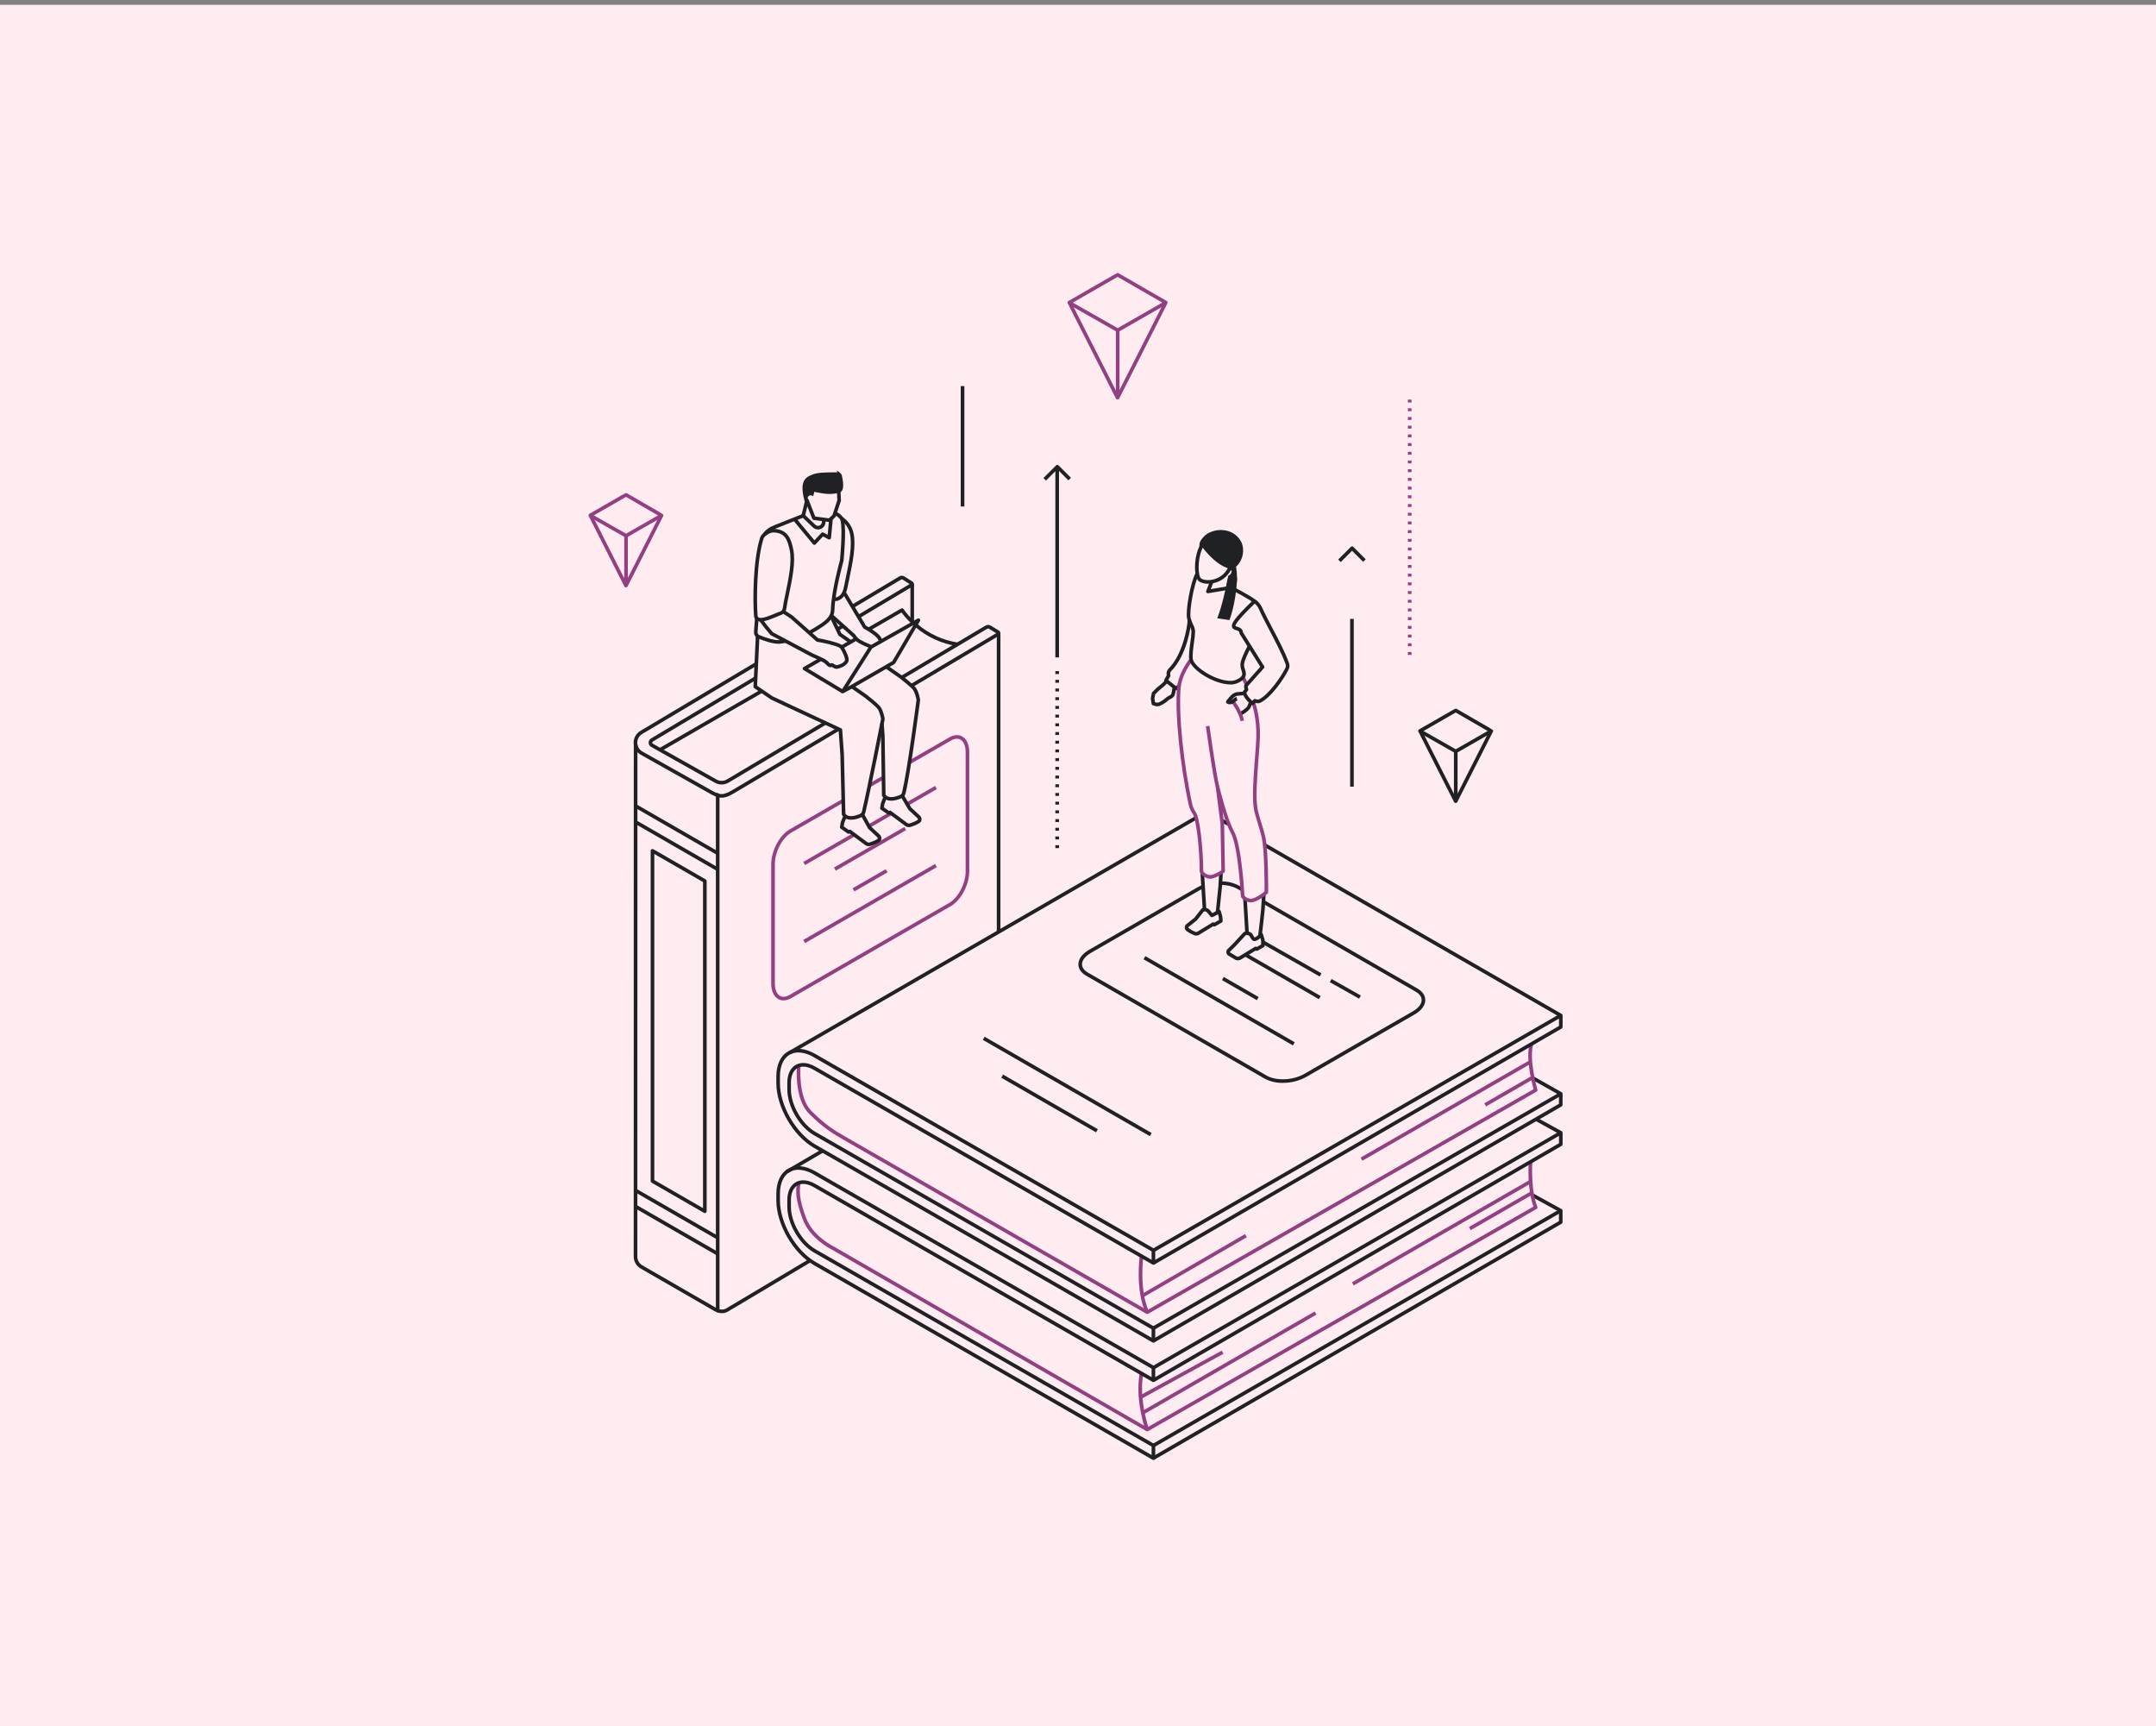 <svg width="436" height="349" viewBox="0 0 436 349" fill="none" xmlns="http://www.w3.org/2000/svg">
<rect x="0" y="0" width="436" height="349" fill="#808080" stroke="none"/>
<rect width="436" height="348" transform="translate(0 0.971)" fill="#FEECF1"/>
<g clip-path="url(#clip0_127_11463)">
<path d="M176.118 131.087C175.985 131.087 175.759 131.021 174.819 130.601L174.781 130.585C174.576 130.492 174.375 130.392 174.177 130.285C174.109 130.249 174.055 130.22 174.017 130.203C173.329 129.893 172.75 129.383 172.357 128.739L167.986 124.835L168.476 124.288L172.89 128.231C172.919 128.257 172.944 128.288 172.964 128.322C173.282 128.86 173.76 129.285 174.332 129.54C174.376 129.561 174.441 129.595 174.521 129.637C174.665 129.713 174.862 129.818 175.081 129.915L175.119 129.932C175.454 130.098 175.801 130.24 176.157 130.356C176.135 130.352 176.113 130.352 176.091 130.355L176.162 131.085C176.148 131.086 176.133 131.087 176.118 131.087ZM178.162 130.095L177.727 129.504C177.707 129.52 177.693 129.543 177.688 129.569C177.631 129.363 177.525 129.173 177.378 129.016C176.87 128.418 175.659 127.623 174.683 127.101C174.618 127.065 174.564 127.011 174.53 126.946C174.397 126.711 171.569 121.974 170.482 120.155L171.113 119.779L174.541 125.524C174.815 125.983 174.995 126.286 175.103 126.494C176.058 127.012 177.344 127.842 177.937 128.54C178.061 128.684 178.47 129.196 178.418 129.651C178.41 129.739 178.382 129.824 178.338 129.9C178.294 129.977 178.234 130.044 178.162 130.095ZM145.137 265.362C145.098 265.362 145.059 265.356 145.021 265.343C144.862 265.288 144.709 265.219 144.563 265.136L129.545 256.475C129.123 256.23 128.772 255.879 128.528 255.457C128.283 255.035 128.154 254.557 128.152 254.069L128.17 150.563H128.904L128.887 254.069C128.888 254.428 128.984 254.781 129.164 255.091C129.344 255.402 129.602 255.661 129.913 255.841L144.77 264.409V161.02C144.701 160.988 144.634 160.953 144.563 160.914L144.914 160.27C145.022 160.332 145.136 160.384 145.254 160.425C145.327 160.45 145.39 160.496 145.435 160.559C145.48 160.621 145.505 160.696 145.505 160.773V264.995C145.505 265.093 145.466 265.186 145.397 265.255C145.328 265.323 145.235 265.362 145.137 265.362Z" fill="#1F2125"/>
<path d="M142.538 245.269C142.473 245.269 142.41 245.252 142.354 245.22L131.766 239.117C131.71 239.085 131.663 239.038 131.631 238.983C131.599 238.927 131.582 238.864 131.582 238.799V172.025C131.582 171.961 131.599 171.897 131.631 171.842C131.663 171.786 131.71 171.74 131.766 171.707C131.821 171.675 131.885 171.658 131.949 171.658C132.014 171.658 132.077 171.675 132.133 171.707L142.722 177.81C142.777 177.842 142.824 177.888 142.856 177.944C142.888 178 142.905 178.063 142.905 178.128V244.902C142.905 244.95 142.896 244.998 142.877 245.042C142.859 245.087 142.832 245.127 142.798 245.161C142.764 245.195 142.723 245.222 142.679 245.241C142.634 245.259 142.586 245.269 142.538 245.269ZM132.317 238.588L142.171 244.267V178.339L132.317 172.66V238.588Z" fill="#1F2125"/>
<path d="M128.352 241.008L128.719 240.373L145.32 249.94L144.952 250.575L128.352 241.008Z" fill="#1F2125"/>
<path d="M128.352 244.256L128.719 243.621L145.32 253.188L144.952 253.823L128.352 244.256Z" fill="#1F2125"/>
<path d="M128.352 166.518L128.719 165.882L145.32 175.45L144.952 176.085L128.352 166.518Z" fill="#1F2125"/>
<path d="M128.352 163.27L128.719 162.634L145.32 172.202L144.952 172.837L128.352 163.27Z" fill="#1F2125"/>
<path d="M145.932 158.614C145.453 158.615 144.983 158.492 144.565 158.258L131.665 151.005C131.515 150.92 131.39 150.798 131.302 150.65C131.214 150.502 131.166 150.334 131.164 150.162C131.162 149.99 131.205 149.82 131.289 149.67C131.373 149.52 131.495 149.394 131.643 149.306L152.539 136.832L152.916 137.461L132.02 149.936C131.983 149.958 131.952 149.99 131.93 150.028C131.909 150.066 131.898 150.109 131.899 150.152C131.899 150.196 131.911 150.239 131.934 150.276C131.956 150.314 131.988 150.345 132.026 150.366L144.926 157.619C145.241 157.795 145.596 157.886 145.957 157.882C146.317 157.877 146.67 157.779 146.981 157.595L166.642 145.902L167.018 146.532L147.357 158.225C146.925 158.48 146.433 158.615 145.932 158.614Z" fill="#1F2125"/>
<path d="M169.242 126.861L170.223 126.276L170.6 126.906L169.619 127.491L169.242 126.861Z" fill="#1F2125"/>
<path d="M173.99 124.883L173.613 124.254L183.947 118.085L182.502 117.172C182.463 117.147 182.419 117.134 182.373 117.133C182.327 117.133 182.282 117.145 182.243 117.169L172.744 122.835L172.367 122.205L181.867 116.539C182.022 116.446 182.201 116.397 182.383 116.399C182.564 116.402 182.742 116.455 182.895 116.552L184.554 117.601C184.637 117.654 184.706 117.727 184.753 117.814C184.8 117.9 184.824 117.997 184.823 118.096C184.821 118.194 184.795 118.291 184.746 118.376C184.697 118.462 184.626 118.533 184.542 118.584L173.99 124.883ZM145.909 161.29C145.03 161.29 144.207 160.827 143.482 160.417L143.382 160.361L129.555 152.587C129.13 152.348 128.775 152.001 128.526 151.583C128.278 151.164 128.143 150.687 128.137 150.2C128.131 149.713 128.252 149.233 128.49 148.808C128.728 148.383 129.073 148.028 129.492 147.778L152.653 133.964L153.029 134.593L129.869 148.407C129.561 148.591 129.307 148.853 129.132 149.166C128.957 149.479 128.867 149.833 128.872 150.191C128.876 150.549 128.975 150.9 129.158 151.209C129.342 151.517 129.603 151.772 129.915 151.948L143.843 159.779C144.522 160.162 145.223 160.557 145.909 160.557C146.663 160.557 147.497 160.099 148.219 159.67L169.494 147.024L169.87 147.654L148.595 160.3C147.788 160.779 146.849 161.29 145.909 161.29ZM184.695 138.841L184.319 138.211L201.461 128.021L199.999 127.126C199.947 127.094 199.886 127.077 199.825 127.077C199.764 127.076 199.703 127.093 199.651 127.124L182.707 137.202L182.331 136.572L199.275 126.494C199.443 126.394 199.634 126.342 199.83 126.343C200.025 126.345 200.216 126.399 200.383 126.501L202.01 127.497C202.101 127.553 202.176 127.631 202.227 127.723C202.279 127.816 202.306 127.921 202.305 128.027C202.304 128.133 202.276 128.237 202.223 128.329C202.171 128.421 202.095 128.498 202.003 128.552L184.695 138.841Z" fill="#1F2125"/>
<path d="M158.445 202.271C158.064 202.274 157.689 202.175 157.359 201.986C156.47 201.474 155.961 200.324 155.961 198.832V174.728C155.961 172.032 157.62 168.883 159.658 167.708L170.194 161.636L170.561 162.271L160.025 168.343C158.189 169.402 156.696 172.265 156.696 174.728V198.832C156.696 200.055 157.071 200.973 157.726 201.351C158.246 201.65 158.932 201.585 159.658 201.166L191.946 182.557C193.783 181.499 195.276 178.635 195.276 176.173V152.069C195.276 150.846 194.901 149.927 194.245 149.55C193.726 149.25 193.04 149.316 192.313 149.735L184.002 154.525L183.634 153.891L191.946 149.1C192.909 148.545 193.856 148.479 194.613 148.915C195.501 149.427 196.011 150.576 196.011 152.069V176.173C196.011 178.869 194.352 182.018 192.313 183.192L160.025 201.801C159.549 202.093 159.004 202.255 158.445 202.271Z" fill="#934082"/>
<path d="M175.766 158.427L178.361 156.931L178.729 157.566L176.133 159.062L175.766 158.427Z" fill="#934082"/>
<path d="M183.332 162.226L189.091 158.908L189.458 159.544L183.699 162.861L183.332 162.226Z" fill="#934082"/>
<path d="M175.418 166.787L179.955 164.172L180.322 164.807L175.785 167.422L175.418 166.787Z" fill="#934082"/>
<path d="M162.438 174.267L172.453 168.497L172.82 169.132L162.805 174.902L162.438 174.267Z" fill="#934082"/>
<path d="M168.652 175.399L182.875 167.206L183.243 167.841L169.02 176.035L168.652 175.399Z" fill="#934082"/>
<path d="M172.414 179.598L179.117 175.737L179.484 176.372L172.781 180.233L172.414 179.598Z" fill="#934082"/>
<path d="M162.438 190.042L189.091 174.688L189.458 175.323L162.805 190.677L162.438 190.042Z" fill="#934082"/>
<path d="M198.75 210.248L199.117 209.613L232.89 229.077L232.522 229.712L198.75 210.248Z" fill="#1F2125"/>
<path d="M202.484 217.901L202.852 217.266L222.013 228.309L221.646 228.944L202.484 217.901Z" fill="#1F2125"/>
<path d="M259.418 218.939C258.153 218.974 256.9 218.686 255.777 218.103L219.64 197.276C218.633 196.695 218.078 195.875 218.078 194.965C218.078 193.895 218.856 192.833 220.211 192.052L242.201 179.378C242.454 179.233 242.715 179.102 242.983 178.987L243.276 179.659C243.033 179.764 242.797 179.882 242.568 180.013L220.578 192.687C219.456 193.334 218.813 194.164 218.813 194.965C218.813 195.602 219.237 196.197 220.007 196.64L256.145 217.468C258.081 218.584 261.488 218.436 263.739 217.138L285.729 204.465C286.851 203.818 287.495 202.988 287.495 202.187C287.495 201.55 287.071 200.956 286.3 200.512L255.444 182.728L255.812 182.093L286.668 199.876C287.675 200.457 288.229 201.277 288.229 202.187C288.229 203.257 287.452 204.319 286.096 205.1L264.106 217.774C262.668 218.553 261.054 218.954 259.418 218.939ZM250.949 180.137L250.163 179.684C249.098 179.138 247.907 178.881 246.711 178.941L246.697 178.208C248.027 178.144 249.35 178.435 250.53 179.05L251.316 179.502L250.949 180.137Z" fill="#1F2125"/>
<path d="M255.277 190.836L255.641 190.199L267.235 196.799L266.871 197.436L255.277 190.836Z" fill="#1F2125"/>
<path d="M268.918 198.581L269.279 197.942L275.201 201.279L274.84 201.918L268.918 198.581Z" fill="#1F2125"/>
<path d="M251.664 193.349L252.031 192.713L267.079 201.386L266.711 202.021L251.664 193.349Z" fill="#1F2125"/>
<path d="M247.113 198.159L247.48 197.524L254.529 201.587L254.162 202.222L247.113 198.159Z" fill="#1F2125"/>
<path d="M231.25 193.955L231.617 193.32L261.827 210.73L261.459 211.365L231.25 193.955Z" fill="#1F2125"/>
<path d="M233.936 142.804C233.893 142.804 233.85 142.802 233.807 142.797C233.788 142.794 233.769 142.79 233.751 142.785L233.145 142.609C233.078 142.589 233.018 142.551 232.972 142.499C232.926 142.447 232.895 142.383 232.884 142.314L232.719 141.272C232.713 141.23 232.713 141.187 232.722 141.145C232.857 140.451 232.899 140.236 232.915 140.16L232.924 140.111C232.934 140.057 232.957 140.006 232.989 139.962C233.022 139.918 233.064 139.882 233.113 139.856C233.56 139.355 234.056 138.9 234.594 138.497C234.881 138.273 235.149 138.026 235.398 137.76C235.481 137.676 235.562 137.593 235.642 137.514L236.157 138.036C236.08 138.112 236.002 138.192 235.922 138.273C235.647 138.568 235.349 138.84 235.03 139.088C234.515 139.474 234.042 139.912 233.617 140.395L233.455 141.222L233.573 141.97L233.921 142.071C234.049 142.066 234.177 142.053 234.303 142.031L234.327 142.027C234.652 141.87 234.965 141.69 235.263 141.487C235.46 141.318 235.573 141.23 235.657 141.164C235.71 141.123 235.749 141.093 235.793 141.053C235.971 140.906 236.166 140.779 236.374 140.677C236.535 140.589 236.805 140.443 236.839 140.359C236.917 140.118 236.974 139.871 237.007 139.62C237.041 139.387 237.091 139.156 237.158 138.93L237.853 139.168C237.8 139.357 237.759 139.549 237.731 139.744C237.691 140.049 237.62 140.348 237.518 140.639C237.339 140.949 237.059 141.189 236.726 141.321C236.57 141.398 236.422 141.49 236.285 141.598C236.228 141.649 236.178 141.689 236.11 141.741C236.032 141.803 235.926 141.885 235.742 142.044C235.35 142.329 234.924 142.565 234.474 142.747L234.41 142.756C234.254 142.783 234.095 142.799 233.936 142.804Z" fill="#1F2125"/>
<path d="M237.837 139.578C237.754 139.578 237.673 139.55 237.608 139.498L235.549 137.86C235.48 137.806 235.434 137.729 235.417 137.644C235.4 137.558 235.415 137.469 235.457 137.393L235.94 136.538C235.883 136.303 235.886 136.057 235.949 135.824C236.011 135.591 236.132 135.377 236.3 135.203C239.442 132.044 240.114 126.082 240.126 125.969C240.126 125.967 240.139 125.613 240.151 125.356L240.884 125.391C240.872 125.652 240.859 126.019 240.859 126.019C240.83 126.3 240.162 132.36 236.822 135.72C236.735 135.82 236.676 135.94 236.651 136.07C236.625 136.199 236.634 136.333 236.677 136.458C236.696 136.508 236.704 136.561 236.699 136.615C236.695 136.668 236.68 136.72 236.653 136.767L236.251 137.481L237.821 138.73L238.194 138.39L238.69 138.932L238.085 139.482C238.017 139.544 237.929 139.578 237.837 139.578Z" fill="#1F2125"/>
<path d="M242.762 176.532L243.495 176.487L243.959 184.006L243.226 184.051L242.762 176.532Z" fill="#1F2125"/>
<path d="M246.574 184.594L245.844 184.516C245.848 184.478 246.256 180.647 246.381 179.268C246.461 178.397 246.549 176.431 246.55 176.411L247.284 176.444C247.28 176.525 247.194 178.447 247.113 179.334C246.987 180.719 246.579 184.555 246.574 184.594H246.574Z" fill="#1F2125"/>
<path d="M241.903 189.165C241.694 189.165 241.489 189.112 241.306 189.012C240.967 188.864 239.938 188.39 239.684 187.952C239.616 187.82 239.584 187.673 239.591 187.525C239.589 187.411 239.611 187.297 239.654 187.191C239.697 187.085 239.76 186.988 239.841 186.907C239.851 186.896 239.862 186.886 239.874 186.877L241.542 185.545L242.947 183.743C242.992 183.686 243.052 183.644 243.12 183.621C243.346 183.547 243.586 183.527 243.822 183.563C244.057 183.598 244.28 183.688 244.475 183.825C244.647 183.983 244.803 184.158 244.941 184.347C245.019 184.445 245.099 184.545 245.174 184.632C245.437 184.496 245.923 184.218 246.338 183.971C246.386 183.943 246.441 183.925 246.497 183.921C246.553 183.916 246.609 183.925 246.662 183.946C246.714 183.966 246.761 183.999 246.799 184.041C246.836 184.082 246.864 184.132 246.879 184.186L247.179 185.241C247.186 185.264 247.19 185.289 247.192 185.314L247.256 186.186C247.261 186.255 247.247 186.324 247.214 186.385C247.181 186.446 247.132 186.497 247.072 186.531L245.737 187.293C245.68 187.325 245.616 187.342 245.551 187.341C245.486 187.34 245.423 187.322 245.367 187.289L245.342 187.275L242.488 189.017C242.48 189.022 242.472 189.027 242.463 189.031C242.289 189.119 242.098 189.165 241.903 189.165ZM240.331 187.601C240.717 187.915 241.151 188.166 241.615 188.346C241.628 188.351 241.64 188.357 241.652 188.364C241.723 188.405 241.802 188.428 241.883 188.431C241.965 188.434 242.046 188.418 242.119 188.383L245.148 186.534C245.205 186.499 245.271 186.48 245.338 186.48C245.405 186.48 245.47 186.498 245.528 186.532L245.559 186.55L246.506 186.009L246.462 185.405L246.303 184.845C245.08 185.562 245.029 185.515 244.832 185.335C244.663 185.169 244.508 184.991 244.366 184.803C244.258 184.657 244.139 184.52 244.01 184.393C243.929 184.339 243.837 184.302 243.74 184.285C243.643 184.268 243.544 184.271 243.449 184.294L242.095 186.029C242.077 186.052 242.057 186.073 242.034 186.091L240.355 187.431C240.336 187.454 240.325 187.483 240.325 187.513C240.325 187.542 240.327 187.572 240.331 187.601H240.331ZM255.169 189.172L254.44 189.079C254.577 188.022 254.925 184.982 255.028 183.85C255.111 182.94 255.206 180.828 255.207 180.807L255.941 180.839C255.937 180.927 255.844 182.989 255.76 183.916C255.654 185.077 255.309 188.085 255.169 189.172H255.169Z" fill="#1F2125"/>
<path d="M251.395 181.618L252.128 181.574L252.545 188.559L251.812 188.603L251.395 181.618Z" fill="#1F2125"/>
<path d="M253.715 122.025C252.495 121.039 249.446 119.484 248.836 119.177L244.332 119.952C244.268 119.963 244.202 119.957 244.141 119.934C244.08 119.911 244.026 119.873 243.985 119.822C243.944 119.772 243.917 119.712 243.907 119.647C243.897 119.583 243.904 119.518 243.928 119.457L244.649 117.614L245.333 117.881L244.849 119.119L248.831 118.434C248.908 118.42 248.987 118.432 249.057 118.467C249.207 118.541 252.763 120.312 254.178 121.455L253.715 122.025Z" fill="#1F2125"/>
<path d="M249.87 114.139L248.453 114.631C248.453 114.631 248.455 114.734 248.451 114.915C248.536 114.936 248.616 114.972 248.688 115.021C248.767 115.057 248.837 115.11 248.894 115.176C248.952 115.241 248.995 115.318 249.02 115.401C249.046 115.484 249.054 115.572 249.044 115.658C249.034 115.745 249.005 115.828 248.961 115.903C248.833 116.151 248.618 116.343 248.357 116.442C248.297 117.034 248.206 117.622 248.083 118.204C247.792 119.565 249.812 120.348 250.118 117.684C250.206 116.496 250.122 115.302 249.87 114.139Z" fill="#1F2125"/>
<path d="M244.298 118.025C243.674 118.048 243.056 117.897 242.514 117.588C241.438 116.89 241.358 113.306 242.366 110.861C243.581 107.913 245.407 108.556 246.875 109.073C247.067 109.141 247.26 109.209 247.451 109.27C248.214 109.511 248.834 110.154 249.197 111.08C249.449 111.765 249.552 112.495 249.5 113.222C249.449 113.949 249.243 114.657 248.897 115.299C248.551 115.942 248.072 116.503 247.493 116.947C246.914 117.391 246.247 117.707 245.536 117.875C245.13 117.973 244.715 118.023 244.298 118.024V118.025ZM243.045 111.14C242.11 113.41 242.287 116.567 242.915 116.973C243.352 117.256 244.278 117.425 245.362 117.162C245.956 117.021 246.515 116.76 247.004 116.394C247.493 116.028 247.901 115.566 248.203 115.036C248.521 114.481 248.712 113.863 248.766 113.226C248.819 112.589 248.733 111.948 248.513 111.348C248.414 111.038 248.247 110.753 248.025 110.515C247.803 110.277 247.532 110.09 247.229 109.968C247.031 109.906 246.831 109.835 246.631 109.765C245.158 109.246 243.994 108.836 243.045 111.14Z" fill="#1F2125"/>
<path d="M248.93 109.356C250.643 110.88 249.347 114.588 249.243 114.687C249.071 114.854 248.847 114.955 248.608 114.975C245.509 114.148 242.99 110.398 242.99 110.398L242.488 111.602L242.64 109.756C244.365 106.67 246.444 107.144 248.93 109.356ZM250.162 117.204C249.912 122.184 248.625 125.374 248.625 125.374L246.157 125.007C246.157 125.007 247.167 122.687 248.194 117.356C248.503 115.757 250.242 115.611 250.162 117.204V117.204ZM250.335 194.169C250.112 194.169 249.893 194.111 249.699 194L248.333 193.162C248.254 193.11 248.187 193.043 248.135 192.965C248.084 192.886 248.049 192.798 248.032 192.705C247.971 192.476 248.001 192.231 248.117 192.024C248.131 192.004 248.147 191.984 248.164 191.967L249.396 190.748L251.458 188.509C251.495 188.469 251.541 188.437 251.592 188.417C251.832 188.331 252.088 188.303 252.341 188.335C252.594 188.366 252.836 188.456 253.047 188.598C253.221 188.746 253.359 188.931 253.449 189.14C253.516 189.289 253.607 189.425 253.72 189.544C253.871 189.539 254.389 189.147 254.775 188.714C254.819 188.665 254.875 188.629 254.937 188.609C254.999 188.589 255.066 188.586 255.129 188.6C255.193 188.614 255.252 188.645 255.3 188.69C255.348 188.734 255.383 188.791 255.402 188.854L255.748 190.018C255.759 190.052 255.764 190.087 255.764 190.123V191.183C255.764 191.248 255.747 191.311 255.714 191.367C255.682 191.423 255.635 191.469 255.579 191.501L254.332 192.215C254.275 192.248 254.211 192.265 254.146 192.264C254.081 192.264 254.017 192.246 253.961 192.213L253.927 192.192L250.938 194.017C250.929 194.022 250.921 194.027 250.912 194.031C250.733 194.122 250.535 194.169 250.335 194.169ZM248.754 192.56L250.074 193.369C250.149 193.411 250.234 193.434 250.32 193.436C250.406 193.438 250.491 193.42 250.569 193.383L253.733 191.451C253.79 191.417 253.856 191.398 253.923 191.397C253.99 191.397 254.055 191.415 254.113 191.449L254.153 191.473L255.029 190.971V190.176L254.874 189.655C254.501 189.99 254.013 190.328 253.599 190.265C253.189 190.205 252.975 189.807 252.802 189.488C252.753 189.385 252.693 189.288 252.624 189.197C252.523 189.13 252.41 189.085 252.29 189.065C252.171 189.044 252.049 189.049 251.931 189.078L249.924 191.256L248.738 192.431C248.736 192.475 248.741 192.518 248.754 192.56Z" fill="#1F2125"/>
<path d="M226.016 80.772H225.994C225.926 80.772 225.859 80.754 225.801 80.718C225.744 80.683 225.697 80.632 225.666 80.571L215.988 61.473C215.946 61.429 215.914 61.377 215.895 61.32C215.876 61.263 215.871 61.202 215.879 61.143C215.886 61.083 215.908 61.026 215.941 60.976C215.974 60.926 216.019 60.883 216.07 60.853C225.895 55.191 225.895 55.191 226.016 55.191C226.08 55.191 226.143 55.208 226.199 55.24L235.939 60.853C236.012 60.895 236.069 60.961 236.099 61.04C236.129 61.119 236.131 61.206 236.104 61.286C236.098 61.303 236.083 61.344 236.075 61.36L226.343 80.571C226.313 80.632 226.266 80.683 226.208 80.718C226.15 80.754 226.083 80.772 226.016 80.772ZM216.732 61.318L226.005 79.615L235.274 61.316L226.013 55.98C224.998 56.558 219.794 59.554 216.732 61.318Z" fill="#934082"/>
<path d="M226.026 67.13C225.963 67.13 225.9 67.114 225.845 67.082L216.09 61.538L216.453 60.901L226.026 66.342L235.566 60.877L235.931 61.513L226.209 67.082C226.154 67.114 226.091 67.13 226.026 67.13Z" fill="#934082"/>
<path d="M225.658 66.764H226.393V80.068H225.658V66.764ZM126.596 118.761H126.58C126.512 118.761 126.445 118.743 126.388 118.707C126.33 118.672 126.283 118.621 126.252 118.56L119.113 104.472C119.075 104.437 119.046 104.394 119.027 104.346C119.008 104.298 118.998 104.247 119 104.196C119.002 104.144 119.015 104.094 119.037 104.048C119.06 104.001 119.092 103.96 119.131 103.927C119.153 103.906 119.177 103.888 119.204 103.873C126.481 99.679 126.481 99.679 126.596 99.679C126.66 99.679 126.724 99.696 126.779 99.728C126.779 99.728 128.578 100.764 130.375 101.803C131.274 102.322 132.173 102.842 132.847 103.233C134.227 104.035 134.227 104.035 134.131 104.324C134.125 104.341 134.118 104.358 134.11 104.374L126.924 118.56C126.893 118.621 126.846 118.671 126.788 118.707C126.73 118.742 126.664 118.761 126.596 118.761ZM119.867 104.337L126.588 117.598L133.301 104.347C132.323 103.773 128.99 101.849 126.594 100.468C124.35 101.755 122.108 103.045 119.867 104.337Z" fill="#934082"/>
<path d="M126.604 108.688C126.541 108.688 126.478 108.671 126.422 108.64L119.219 104.545L119.582 103.908L126.603 107.899L133.601 103.891L133.966 104.527L126.787 108.639C126.732 108.671 126.669 108.688 126.604 108.688Z" fill="#934082"/>
<path d="M126.234 108.321H126.969V118.146H126.234V108.321Z" fill="#934082"/>
<path d="M294.385 162.355H294.369C294.301 162.355 294.234 162.336 294.177 162.3C294.119 162.265 294.072 162.214 294.041 162.154L286.901 148.066C286.864 148.03 286.835 147.987 286.816 147.939C286.797 147.892 286.788 147.841 286.789 147.789C286.791 147.738 286.804 147.687 286.826 147.641C286.849 147.595 286.881 147.554 286.92 147.521C286.942 147.5 286.966 147.481 286.993 147.466C294.27 143.272 294.27 143.272 294.385 143.272C294.449 143.272 294.513 143.289 294.569 143.321C294.569 143.321 296.367 144.358 298.164 145.396C299.064 145.915 299.962 146.435 300.636 146.827C302.017 147.628 302.017 147.628 301.92 147.918C301.914 147.935 301.907 147.951 301.899 147.967L294.713 162.154C294.682 162.214 294.635 162.265 294.577 162.3C294.519 162.336 294.453 162.355 294.385 162.355ZM287.656 147.931L294.377 161.191L301.09 147.94C300.112 147.367 296.78 145.442 294.383 144.061C293.506 144.561 289.564 146.831 287.656 147.931H287.656Z" fill="#1F2125"/>
<path d="M294.39 152.282C294.326 152.282 294.263 152.265 294.208 152.234L287.004 148.139L287.367 147.502L294.389 151.493L301.386 147.484L301.751 148.12L294.572 152.233C294.517 152.265 294.454 152.282 294.39 152.282Z" fill="#1F2125"/>
<path d="M294.023 151.915H294.758V161.74H294.023V151.915Z" fill="#1F2125"/>
<path d="M213.422 94.362H214.156V132.921H213.422V94.362ZM214.156 171.477H213.422V170.89H214.156V171.477ZM214.156 169.717H213.422V169.13H214.156V169.717ZM214.156 167.957H213.422V167.37H214.156V167.957ZM214.156 166.197H213.422V165.611H214.156V166.197ZM214.156 164.437H213.422V163.851H214.156V164.437ZM214.156 162.678H213.422V162.091H214.156V162.678ZM214.156 160.918H213.422V160.331H214.156V160.918ZM214.156 159.158H213.422V158.571H214.156V159.158ZM214.156 157.398H213.422V156.811H214.156V157.398ZM214.156 155.638H213.422V155.052H214.156V155.638ZM214.156 153.878H213.422V153.292H214.156V153.878ZM214.156 152.119H213.422V151.532H214.156V152.119ZM214.156 150.359H213.422V149.772H214.156V150.359ZM214.156 148.599H213.422V148.012H214.156V148.599ZM214.156 146.839H213.422V146.252H214.156V146.839ZM214.156 145.079H213.422V144.493H214.156V145.079ZM214.156 143.319H213.422V142.733H214.156V143.319ZM214.156 141.559H213.422V140.973H214.156V141.559ZM214.156 139.8H213.422V139.213H214.156V139.8ZM214.156 138.04H213.422V137.453H214.156V138.04ZM214.156 136.28H213.422V135.693H214.156V136.28Z" fill="#1F2125"/>
<path d="M211.527 97.167L211.008 96.648L213.557 94.103C213.626 94.035 213.72 93.996 213.817 93.996C213.914 93.996 214.008 94.035 214.077 94.103L216.577 96.599L216.058 97.118L213.817 94.881L211.527 97.167Z" fill="#1F2125"/>
<path d="M285.446 132.415H284.711V131.828H285.446V132.415ZM285.446 130.655H284.711V130.069H285.446V130.655ZM285.446 128.895H284.711V128.309H285.446V128.895ZM285.446 127.135H284.711V126.549H285.446V127.135ZM285.446 125.376H284.711V124.789H285.446V125.376ZM285.446 123.616H284.711V123.029H285.446V123.616ZM285.446 121.856H284.711V121.269H285.446V121.856ZM285.446 120.096H284.711V119.509H285.446V120.096ZM285.446 118.336H284.711V117.75H285.446V118.336ZM285.446 116.576H284.711V115.99H285.446V116.576ZM285.446 114.817H284.711V114.23H285.446V114.817ZM285.446 113.057H284.711V112.47H285.446V113.057ZM285.446 111.297H284.711V110.71H285.446V111.297ZM285.446 109.537H284.711V108.95H285.446V109.537ZM285.446 107.777H284.711V107.191H285.446V107.777ZM285.446 106.017H284.711V105.431H285.446V106.017ZM285.446 104.258H284.711V103.671H285.446V104.258ZM285.446 102.498H284.711V101.911H285.446V102.498ZM285.446 100.738H284.711V100.151H285.446V100.738ZM285.446 98.978H284.711V98.391H285.446V98.978ZM285.446 97.218H284.711V96.632H285.446V97.218ZM285.446 95.458H284.711V94.872H285.446V95.458ZM285.446 93.698H284.711V93.112H285.446V93.698ZM285.446 91.939H284.711V91.352H285.446V91.939ZM285.446 90.179H284.711V89.592H285.446V90.179ZM285.446 88.419H284.711V87.832H285.446V88.419ZM285.446 86.659H284.711V86.073H285.446V86.659ZM285.446 84.899H284.711V84.313H285.446V84.899ZM285.446 83.139H284.711V82.553H285.446V83.139ZM285.446 81.38H284.711V80.793H285.446V81.38Z" fill="#934082"/>
<path d="M273.033 125.131H273.768V159.048H273.033V125.131ZM271.135 113.643L270.616 113.125L273.165 110.58C273.199 110.546 273.24 110.518 273.284 110.5C273.329 110.482 273.377 110.472 273.425 110.472C273.473 110.472 273.521 110.482 273.566 110.5C273.61 110.518 273.651 110.546 273.685 110.58L276.185 113.076L275.666 113.594L273.425 111.357L271.135 113.643ZM194.285 78.059H195.02V102.412H194.285V78.059ZM233.428 295.138L233.059 294.504L315.255 246.897V244.998L309.68 241.935L310.034 241.292L315.799 244.46C315.857 244.491 315.905 244.538 315.938 244.594C315.972 244.651 315.99 244.715 315.99 244.781V247.107C315.989 247.172 315.973 247.235 315.94 247.29C315.908 247.346 315.862 247.392 315.806 247.424L233.428 295.138Z" fill="#1F2125"/>
<path d="M233.062 291.952L315.434 244.458L315.802 245.092L233.43 292.587L233.062 291.952Z" fill="#1F2125"/>
<path d="M232.001 289.396C231.925 289.396 231.851 289.373 231.789 289.329C231.727 289.286 231.68 289.224 231.655 289.152C231.566 288.905 229.503 283.029 230.467 277.743L231.19 277.874C230.404 282.183 231.76 287.052 232.209 288.488L310.101 243.955C308.756 240.314 309.139 235.098 309.157 234.871L309.889 234.927C309.885 234.983 309.481 240.493 310.898 243.979C310.931 244.061 310.934 244.152 310.905 244.236C310.876 244.32 310.817 244.391 310.74 244.435L232.183 289.348C232.128 289.38 232.065 289.396 232.001 289.396Z" fill="#934082"/>
<path d="M231.818 289.348L168.161 252.614C168.006 252.54 163.8 250.467 162.327 246.509C160.824 242.471 160.9 240.89 161.17 239.098L161.897 239.207C161.642 240.89 161.574 242.38 163.016 246.253C164.387 249.939 168.464 251.947 168.505 251.966L232.185 288.713L231.818 289.348Z" fill="#934082"/>
<path d="M230.922 285.328L265.856 265.168L266.224 265.803L231.29 285.963L230.922 285.328Z" fill="#934082"/>
<path d="M230.57 282.118L247.068 273.076L247.422 273.719L230.924 282.761L230.57 282.118Z" fill="#934082"/>
<path d="M273.395 259.266L309.274 238.605L309.641 239.24L273.762 259.901L273.395 259.266Z" fill="#934082"/>
<path d="M297.059 248.084L309.585 240.868L309.952 241.503L297.426 248.719L297.059 248.084Z" fill="#934082"/>
<path d="M158.953 236.582L166.175 232.357L166.546 232.99L159.324 237.214L158.953 236.582Z" fill="#1F2125"/>
<path d="M233.252 295.192C233.188 295.192 233.125 295.175 233.069 295.143L164.549 255.775C160.382 253.373 156.992 247.513 156.992 242.711V241.396C156.992 238.994 157.825 237.192 159.337 236.321C160.85 235.449 162.831 235.63 164.916 236.832L233.436 276.2C233.492 276.232 233.538 276.278 233.57 276.334C233.603 276.39 233.62 276.453 233.62 276.518V279.076C233.62 279.14 233.603 279.203 233.571 279.259C233.538 279.315 233.492 279.361 233.436 279.393C233.38 279.425 233.317 279.442 233.253 279.443C233.188 279.443 233.125 279.426 233.069 279.394L164.549 240.026C163.292 239.301 162.129 239.174 161.273 239.668C160.418 240.161 159.946 241.228 159.946 242.675V243.99C159.946 247.148 162.176 251.002 164.916 252.581L233.436 291.949C233.491 291.981 233.538 292.027 233.57 292.083C233.603 292.139 233.62 292.202 233.62 292.266V294.825C233.62 294.922 233.581 295.015 233.512 295.084C233.443 295.153 233.35 295.192 233.252 295.192ZM161.447 236.511C160.837 236.502 160.235 236.655 159.704 236.955C158.429 237.69 157.727 239.267 157.727 241.396V242.711C157.727 247.279 160.952 252.855 164.916 255.139L232.885 294.191V292.479L164.549 253.217C161.606 251.52 159.212 247.382 159.212 243.99V242.675C159.212 240.956 159.814 239.662 160.906 239.032C161.999 238.403 163.423 238.529 164.916 239.39L232.885 278.442V276.73L164.549 237.467C163.616 236.885 162.547 236.555 161.447 236.511Z" fill="#1F2125"/>
<path d="M233.439 279.393L233.07 278.758L315.266 231.15V229.25L310.457 226.599L310.812 225.958L315.811 228.713C315.868 228.745 315.916 228.792 315.95 228.848C315.983 228.904 316.001 228.969 316.001 229.034V231.361C316.001 231.425 315.984 231.488 315.952 231.544C315.92 231.6 315.874 231.646 315.818 231.678L233.439 279.393Z" fill="#1F2125"/>
<path d="M233.074 276.206L315.446 228.712L315.814 229.346L233.441 276.841L233.074 276.206Z" fill="#1F2125"/>
<path d="M233.427 271.422L233.059 270.788L315.255 223.179L315.263 221.365L309.676 218.216L310.037 217.577L315.812 220.833C315.869 220.865 315.916 220.912 315.949 220.968C315.981 221.024 315.999 221.088 315.998 221.153L315.989 223.392C315.989 223.456 315.972 223.519 315.94 223.574C315.907 223.629 315.861 223.675 315.806 223.708L233.427 271.422Z" fill="#1F2125"/>
<path d="M233.062 268.224L315.449 220.838L315.815 221.473L233.429 268.859L233.062 268.224Z" fill="#1F2125"/>
<path d="M233.074 252.488L315.446 204.994L315.814 205.628L233.441 253.123L233.074 252.488Z" fill="#1F2125"/>
<path d="M232.001 265.679C231.936 265.679 231.873 265.662 231.817 265.63L170.974 230.672C168.418 229.204 166.572 228.143 163.57 225.136C160.576 222.137 161.143 215.674 161.168 215.401L161.899 215.469C161.894 215.532 161.34 221.863 164.091 224.618C167.023 227.556 168.834 228.597 171.34 230.037L232.001 264.89L310.125 220.224C309.78 218.985 308.511 214.039 309.337 210.989L310.046 211.18C309.171 214.412 310.892 220.236 310.91 220.295C310.933 220.374 310.929 220.459 310.899 220.536C310.868 220.613 310.812 220.677 310.74 220.718L232.183 265.631C232.127 265.663 232.065 265.679 232.001 265.679Z" fill="#934082"/>
<path d="M231.668 265.463C229.562 260.778 230.449 254.204 230.488 253.927L231.216 254.028C231.206 254.094 230.319 260.672 232.338 265.162L231.668 265.463Z" fill="#934082"/>
<path d="M233.252 271.474C233.188 271.474 233.125 271.457 233.069 271.425L164.549 232.057C160.382 229.655 156.992 223.796 156.992 218.994V217.678C156.992 215.277 157.825 213.474 159.337 212.603C160.85 211.731 162.831 211.913 164.916 213.114L233.436 252.482C233.492 252.514 233.538 252.561 233.57 252.616C233.603 252.672 233.62 252.736 233.62 252.8V255.358C233.62 255.423 233.603 255.486 233.571 255.541C233.538 255.597 233.492 255.643 233.436 255.676C233.38 255.708 233.317 255.725 233.253 255.725C233.188 255.725 233.125 255.708 233.069 255.676L164.549 216.308C163.292 215.584 162.129 215.457 161.273 215.95C160.418 216.443 159.946 217.511 159.946 218.958V220.273C159.946 223.431 162.176 227.284 164.916 228.864L233.436 268.231C233.492 268.264 233.538 268.31 233.57 268.366C233.603 268.421 233.62 268.485 233.62 268.549V271.107C233.62 271.205 233.581 271.298 233.512 271.367C233.443 271.435 233.35 271.474 233.252 271.474ZM161.447 212.794C160.837 212.785 160.235 212.938 159.704 213.238C158.429 213.973 157.727 215.55 157.727 217.678V218.994C157.727 223.562 160.952 229.138 164.916 231.422L232.885 270.473V268.761L164.549 229.499C161.606 227.802 159.212 223.664 159.212 220.273V218.957C159.212 217.238 159.814 215.944 160.906 215.315C161.998 214.685 163.423 214.812 164.916 215.672L232.885 254.724V253.011L164.549 213.75C163.616 213.167 162.547 212.838 161.447 212.794V212.794Z" fill="#1F2125"/>
<path d="M159.574 212.488L241.525 165.126L241.893 165.761L159.942 213.123L159.574 212.488Z" fill="#1F2125"/>
<path d="M247.012 166.243L247.379 165.608L248.603 166.313L248.236 166.948L247.012 166.243Z" fill="#1F2125"/>
<path d="M233.439 255.675L233.07 255.041L315.266 207.433V205.529L255.44 171.093L255.807 170.458L315.817 204.999C315.873 205.031 315.919 205.078 315.952 205.134C315.984 205.189 316.001 205.253 316.001 205.317V207.644C316.001 207.708 315.984 207.771 315.952 207.826C315.92 207.882 315.874 207.928 315.818 207.96L233.439 255.675Z" fill="#1F2125"/>
<path d="M275.152 234.044L309.252 214.408L309.619 215.043L275.52 234.679L275.152 234.044Z" fill="#934082"/>
<path d="M230.922 261.609L251.773 249.52L252.142 250.154L231.291 262.243L230.922 261.609Z" fill="#934082"/>
<path d="M300.152 223.072L309.674 217.578L310.041 218.213L300.52 223.707L300.152 223.072Z" fill="#934082"/>
<path d="M201.578 128.036H202.312V188.425H201.578V128.036ZM146.009 265.506C145.668 265.506 145.33 265.449 145.008 265.339L145.265 264.652L145.137 264.996L145.265 264.652C145.273 264.655 146.122 264.96 146.769 264.592C147.567 264.139 163.323 254.728 163.482 254.633L163.859 255.262C163.209 255.65 147.937 264.772 147.132 265.229C146.788 265.418 146.401 265.513 146.009 265.506ZM184.109 118.106H184.844V125.588H184.109V118.106Z" fill="#1F2125"/>
<path d="M133.289 151.283L153.856 139.41L154.223 140.045L133.657 151.918L133.289 151.283Z" fill="#1F2125"/>
<path d="M193.578 130.639C190.428 130.155 187.476 128.802 185.056 126.732L185.531 126.172C187.846 128.153 190.67 129.449 193.684 129.913L193.578 130.639ZM175.692 127.651L175.324 127.016L182.233 123.028C182.314 122.981 182.411 122.968 182.502 122.99C182.594 123.012 182.673 123.068 182.725 123.147C183.338 124.021 184.045 124.826 184.831 125.549L184.328 126.083C183.588 125.395 182.912 124.642 182.308 123.832L175.692 127.651ZM250.962 109.474C249.347 106.508 245.193 106.591 243.358 108.596C242.684 109.333 242.331 110.014 242.705 110.995C243.93 108.027 245.673 109.092 247.338 109.619C249.004 110.146 249.786 112.999 248.52 115.218C248.486 115.277 248.447 115.329 248.411 115.386C248.599 115.392 248.786 115.353 248.955 115.272C251.563 113.924 251.784 110.985 250.962 109.474Z" fill="#1F2125"/>
<path d="M252.922 182.449C252.875 182.449 252.828 182.448 252.783 182.444C252.428 182.413 252.084 182.307 251.775 182.131C251.466 181.955 251.199 181.715 250.992 181.426C250.958 181.372 250.938 181.311 250.935 181.247C250.93 181.146 250.387 171.03 248.902 168.412C248.348 167.435 247.754 165.781 247.24 164.14L247.548 166.52C247.55 166.533 247.551 166.547 247.551 166.56L247.721 176.135C247.723 176.195 247.709 176.254 247.682 176.307C247.655 176.36 247.616 176.406 247.568 176.441C247.507 176.484 246.073 177.497 244.931 177.659C244.307 177.75 243.515 177.376 243.056 176.963C242.919 176.861 242.807 176.73 242.726 176.58C242.646 176.431 242.599 176.265 242.59 176.095C242.658 174.255 242.267 167.337 241.357 164.858C241.306 164.756 241.248 164.657 241.184 164.562C240.826 164.038 240.564 163.456 240.408 162.842C238.59 154.505 237.569 144.252 238.034 138.995C238.246 136.596 239.683 134.356 240.521 133.234L241.11 133.672C240.318 134.732 238.962 136.84 238.765 139.059C238.306 144.254 239.321 154.411 241.126 162.686C241.266 163.217 241.496 163.72 241.807 164.173C241.901 164.31 241.981 164.455 242.047 164.606C243.031 167.288 243.382 174.559 243.323 176.122C243.325 176.146 243.377 176.281 243.607 176.469C243.946 176.763 244.379 176.927 244.828 176.933C245.597 176.824 246.601 176.203 246.983 175.95L246.817 166.594L245.852 159.149C245.84 159.056 245.864 158.962 245.919 158.886C245.975 158.811 246.057 158.759 246.149 158.742C246.241 158.725 246.337 158.744 246.415 158.794C246.494 158.845 246.551 158.924 246.573 159.015C246.589 159.082 248.223 165.727 249.541 168.05C251.042 170.696 251.597 179.92 251.663 181.099C251.81 181.274 251.991 181.419 252.194 181.524C252.398 181.63 252.62 181.694 252.849 181.713C253.575 181.778 254.942 180.886 255.726 180.241C255.729 179.062 255.724 172.052 255.171 169.371C255.044 168.758 254.725 167.709 254.417 166.694C254.081 165.586 253.733 164.44 253.599 163.751C253.139 161.386 253.501 156.811 253.792 153.134C253.921 151.501 254.033 150.09 254.056 149.106C254.11 147.383 253.959 145.659 253.604 143.971C253.474 143.414 253.327 142.861 253.161 142.313L253.864 142.102C254.034 142.665 254.187 143.233 254.32 143.806C254.688 145.554 254.846 147.339 254.79 149.124C254.766 150.127 254.654 151.548 254.524 153.192C254.236 156.824 253.879 161.344 254.32 163.612C254.446 164.263 254.789 165.39 255.12 166.481C255.448 167.559 255.757 168.577 255.89 169.223C256.508 172.215 256.462 180.081 256.46 180.415C256.459 180.467 256.448 180.519 256.426 180.566C256.404 180.614 256.372 180.656 256.332 180.69C256.116 180.876 254.244 182.45 252.922 182.45V182.449ZM251.818 138.712C251.592 138.197 251.351 137.689 251.098 137.187L251.754 136.857C252.013 137.37 252.258 137.89 252.49 138.416L251.818 138.712Z" fill="#934082"/>
<path d="M248.937 138.4C245.438 138.4 240.856 135.39 240.507 133.426C240.355 132.567 240.541 131.19 240.721 129.86C240.842 129.119 240.916 128.371 240.943 127.622C240.895 127.25 240.777 126.89 240.596 126.562C240.372 126.099 240.195 125.615 240.068 125.116C239.686 123.482 240.752 117.736 241.797 115.801L242.443 116.149C241.426 118.034 240.47 123.609 240.783 124.95C240.9 125.401 241.062 125.841 241.266 126.26C241.493 126.678 241.634 127.138 241.678 127.612C241.652 128.398 241.575 129.181 241.449 129.957C241.285 131.173 241.099 132.552 241.231 133.299C241.5 134.817 245.678 137.667 248.937 137.667C249.751 137.667 250.842 137.129 251.14 136.581C251.287 136.311 251.202 135.999 251.05 135.511C250.886 135.086 250.818 134.631 250.849 134.176C250.966 133.277 251.699 131.746 252.294 130.62L252.943 130.962C252.143 132.478 251.658 133.653 251.578 134.27C251.563 134.62 251.622 134.969 251.752 135.295C251.909 135.801 252.087 136.376 251.786 136.93C251.361 137.713 250.029 138.4 248.937 138.4ZM251.006 144.638L250.701 143.971C251.259 143.695 251.763 143.321 252.19 142.868C252.223 142.815 252.34 142.514 252.397 142.369C252.455 142.221 252.506 142.093 252.535 142.039L253.187 142.377C253.164 142.42 253.126 142.52 253.081 142.635C253.003 142.892 252.886 143.137 252.735 143.359C252.242 143.888 251.656 144.321 251.006 144.638Z" fill="#1F2125"/>
<path d="M253.277 142.585C253.192 142.585 253.109 142.556 253.043 142.501C252.736 142.248 251.209 140.931 251.321 139.901C251.336 139.765 251.404 139.686 251.582 139.473C251.609 139.441 251.645 139.399 251.677 139.36C251.593 139.046 251.478 138.616 251.785 138.272C253.774 136.043 254.557 135.165 254.862 134.822L250.691 128.159C250.655 128.101 250.635 128.033 250.635 127.964C250.636 127.669 250.503 127.585 250.011 127.427C249.665 127.317 249.235 127.18 249.13 126.731C248.977 126.076 249.613 124.998 253.318 121.425C253.382 121.362 253.462 121.317 253.549 121.292C253.636 121.268 253.727 121.265 253.816 121.284C254.411 121.399 255.053 122.434 255.208 122.777C255.837 124.176 256.607 125.641 257.423 127.192C258.614 129.457 259.845 131.799 260.663 134.023C260.751 134.258 260.786 134.51 260.764 134.76C260.743 135.011 260.665 135.253 260.538 135.47L260.518 135.511C259.777 137.038 257.08 141.108 254.801 142.12C254.497 142.218 254.17 142.214 253.868 142.111L253.55 142.464C253.515 142.502 253.473 142.533 253.426 142.553C253.379 142.574 253.328 142.585 253.277 142.585L253.277 142.585ZM252.051 140.057C252.085 140.479 252.701 141.201 253.246 141.704L253.482 141.442C253.532 141.387 253.597 141.348 253.67 141.331C253.742 141.313 253.818 141.319 253.888 141.346C254.081 141.429 254.292 141.465 254.502 141.45C256.442 140.589 259.02 136.918 259.857 135.191L259.879 135.147C259.962 135.02 260.014 134.874 260.031 134.723C260.047 134.572 260.028 134.418 259.974 134.276C259.172 132.097 257.952 129.777 256.772 127.533C255.951 125.972 255.176 124.497 254.538 123.078C254.349 122.678 254.077 122.324 253.74 122.037C250.058 125.597 249.788 126.389 249.845 126.565C249.965 126.641 250.097 126.697 250.235 126.729C250.642 126.859 251.31 127.072 251.366 127.854L255.569 134.566C255.607 134.598 255.638 134.637 255.66 134.681C255.682 134.725 255.695 134.773 255.698 134.823C255.701 134.872 255.693 134.922 255.676 134.968C255.659 135.014 255.632 135.057 255.598 135.092C255.593 135.103 255.586 135.112 255.577 135.12C255.555 135.148 255.534 135.172 255.518 135.189L252.334 138.759C252.29 138.809 252.348 139.028 252.387 139.173C252.402 139.229 252.417 139.286 252.43 139.341C252.48 139.548 252.375 139.672 252.145 139.945C252.111 139.985 252.078 140.024 252.051 140.057Z" fill="#1F2125"/>
<path d="M245.861 159.195C245.229 156.796 243.915 147.258 243.859 146.853L244.587 146.754C244.601 146.852 245.951 156.652 246.571 159.008L245.861 159.195ZM250.859 145.805C250.548 144.077 249.035 142.048 249.02 142.028L249.608 141.588C249.674 141.676 251.241 143.778 251.582 145.675L250.859 145.805Z" fill="#934082"/>
<path d="M248.693 142.396C248.57 142.408 248.446 142.393 248.33 142.352C248.213 142.31 248.108 142.243 248.02 142.156C247.962 142.076 247.932 141.977 247.937 141.878C247.942 141.778 247.981 141.684 248.047 141.609C248.103 141.542 248.164 141.465 248.229 141.383C248.668 140.827 249.27 140.065 250.128 139.948C250.352 139.916 250.683 139.894 251.003 139.872C251.239 139.856 251.466 139.841 251.627 139.823L251.707 140.552C251.539 140.571 251.3 140.587 251.054 140.604C250.746 140.625 250.428 140.647 250.228 140.674C249.769 140.737 249.356 141.163 249.023 141.566C249.104 141.509 249.206 141.43 249.284 141.371C249.509 141.168 249.768 141.006 250.049 140.893L250.228 141.604C250.054 141.709 249.887 141.826 249.73 141.954C249.564 142.094 249.384 142.216 249.192 142.317C249.031 142.373 248.863 142.4 248.693 142.396ZM171.828 130.09L169.643 128.566C169.591 128.53 169.549 128.481 169.522 128.424L167.898 125.035L168.561 124.719L170.143 128.02L172.249 129.49L171.828 130.09Z" fill="#1F2125"/>
<path d="M169.225 121.508H168.566V120.775H169.166C169.998 120.49 170.428 119.856 170.688 118.535C170.792 118.011 170.906 117.463 171.024 116.901C171.672 113.801 172.407 110.287 171.885 107.937C171.64 106.799 170.966 105.8 170.001 105.148L170.428 104.552C171.543 105.307 172.321 106.463 172.602 107.778C173.158 110.282 172.406 113.878 171.743 117.051C171.626 117.611 171.512 118.155 171.409 118.676C171.185 119.813 170.763 121.037 169.336 121.491C169.3 121.502 169.262 121.508 169.225 121.508Z" fill="#1F2125"/>
<path d="M169.821 99.574C167.895 100.18 166.173 99.702 165.204 99.553C164.792 99.509 164.401 99.352 164.071 99.102C163.742 98.851 163.487 98.515 163.335 98.13C163.152 97.473 162.549 95.784 166.362 95.561C167.75 95.479 169.32 95.501 169.32 95.501L169.232 95.122C169.232 95.122 170.127 95.679 170.214 96.035C170.522 97.287 170.828 99.257 169.821 99.574Z" fill="#1F2125"/>
<path d="M163.442 100.355C163.548 100.229 163.7 100.151 163.863 100.137C164.027 100.122 164.19 100.174 164.316 100.279C164.338 100.301 164.357 100.327 164.372 100.355C164.679 99.88 164.706 99.182 164.707 98.674C164.638 97.797 164.501 96.927 164.296 96.072C163.852 96.117 163.434 96.296 163.096 96.587C162.759 96.877 162.52 97.264 162.411 97.695C161.977 99.141 162.809 101.656 162.809 101.656L163.449 101.161C163.376 101.04 163.336 100.901 163.335 100.759C163.334 100.617 163.371 100.477 163.442 100.355Z" fill="#1F2125"/>
<path d="M170.125 130.472L172.96 128.837L173.327 129.471L170.492 131.106L170.125 130.472Z" fill="#1F2125"/>
<path d="M170.222 140.14L162.502 135.494C162.447 135.461 162.402 135.414 162.371 135.358C162.34 135.303 162.324 135.24 162.324 135.176C162.325 135.112 162.342 135.05 162.374 134.995C162.406 134.94 162.452 134.894 162.508 134.862L165.668 133.04L166.035 133.675L163.414 135.186L170.602 139.512L170.222 140.14ZM183.817 167.239C183.566 167.239 183.32 167.168 183.108 167.034L179.94 164.686L179.89 164.709C179.831 164.737 179.766 164.749 179.702 164.743C179.637 164.737 179.575 164.715 179.522 164.678L178.133 163.704C178.076 163.664 178.032 163.609 178.005 163.545C177.979 163.481 177.971 163.411 177.982 163.343L178.144 162.39C178.148 162.366 178.154 162.342 178.163 162.319L178.602 161.192L179.286 161.457L178.862 162.549L178.745 163.237L179.769 163.955L179.824 163.929C179.884 163.9 179.951 163.889 180.017 163.895C180.084 163.901 180.147 163.926 180.201 163.965L183.523 166.429C183.605 166.476 183.696 166.502 183.79 166.506C183.885 166.51 183.978 166.492 184.063 166.452C184.076 166.446 184.089 166.441 184.102 166.437C184.792 166.213 185.493 165.884 185.619 165.726C185.613 165.717 185.624 165.694 185.632 165.622C185.631 165.585 185.619 165.549 185.598 165.518C185.591 165.507 185.585 165.496 185.58 165.484L183.723 163.747C183.697 163.723 183.675 163.695 183.657 163.665L182.204 161.189L182.839 160.819L184.264 163.248L186.125 164.989C186.137 165.001 186.148 165.013 186.159 165.026C186.198 165.073 186.229 165.125 186.251 165.182C186.341 165.34 186.38 165.522 186.362 165.703C186.354 165.86 186.306 166.012 186.222 166.145C185.903 166.592 184.73 167.003 184.347 167.128C184.18 167.201 183.999 167.239 183.817 167.239Z" fill="#1F2125"/>
<path d="M180.248 161.891C180.079 161.891 179.91 161.879 179.742 161.855C179.471 161.814 179.212 161.715 178.982 161.565C178.753 161.416 178.558 161.219 178.41 160.988C178.372 160.93 178.352 160.862 178.351 160.793L178.169 148.861L177.988 146.332L178.721 146.28L178.903 148.829L179.083 160.669C179.267 160.916 179.541 161.081 179.846 161.129C180.258 161.185 180.677 161.156 181.077 161.043C182.305 160.709 182.353 160.506 182.433 160.171C183.479 155.773 185.213 142.491 185.34 141.517C185.256 141.063 184.993 139.952 184.616 139.474C184.17 138.906 182.568 137.626 181.988 137.181L178.835 134.981L179.256 134.38L182.423 136.59C182.524 136.667 184.6 138.266 185.194 139.021C185.772 139.755 186.044 141.275 186.073 141.447C186.079 141.482 186.08 141.519 186.075 141.554C186.057 141.696 184.238 155.76 183.148 160.341C182.986 161.018 182.69 161.364 181.27 161.751C180.937 161.843 180.593 161.89 180.248 161.891ZM175.695 171.087C175.444 171.087 175.199 171.016 174.987 170.883L171.818 168.535L171.768 168.558C171.71 168.586 171.645 168.598 171.58 168.592C171.515 168.587 171.453 168.564 171.4 168.527L170.012 167.552C169.955 167.513 169.911 167.458 169.884 167.394C169.857 167.33 169.849 167.26 169.861 167.192L170.022 166.239C170.026 166.215 170.033 166.191 170.042 166.168L170.48 165.04L171.165 165.306L170.74 166.398L170.624 167.085L171.647 167.804L171.702 167.778C171.762 167.749 171.829 167.737 171.896 167.744C171.962 167.75 172.025 167.775 172.079 167.815L175.401 170.278C175.483 170.325 175.575 170.351 175.669 170.355C175.763 170.359 175.857 170.34 175.942 170.3C175.954 170.295 175.967 170.29 175.98 170.286C176.669 170.062 177.368 169.734 177.496 169.576C177.493 169.576 177.502 169.542 177.51 169.472C177.509 169.434 177.497 169.398 177.476 169.367C177.469 169.356 177.464 169.345 177.458 169.333L175.601 167.596C175.573 167.569 175.549 167.539 175.531 167.505L174.143 164.995L174.786 164.64L176.146 167.1L178.003 168.838C178.015 168.85 178.027 168.862 178.037 168.875C178.076 168.921 178.107 168.974 178.129 169.031C178.219 169.189 178.258 169.371 178.24 169.552C178.232 169.708 178.184 169.86 178.101 169.993C177.782 170.44 176.608 170.852 176.225 170.977C176.058 171.05 175.878 171.087 175.695 171.087Z" fill="#1F2125"/>
<path d="M172.131 165.739C171.962 165.739 171.793 165.727 171.626 165.704C171.355 165.662 171.096 165.563 170.866 165.413C170.636 165.264 170.441 165.067 170.294 164.836C170.256 164.779 170.236 164.713 170.234 164.645L169.939 152.576L169.599 147.822L155.942 141.459C155.924 141.45 155.906 141.441 155.89 141.429L152.524 139.136C152.472 139.101 152.43 139.053 152.402 138.997C152.374 138.941 152.361 138.879 152.364 138.817L152.844 128.591L153.577 128.625L153.107 138.646L156.279 140.807L170.105 147.249C170.165 147.276 170.215 147.319 170.252 147.373C170.289 147.427 170.312 147.49 170.316 147.555L170.672 152.541L170.966 164.516C171.15 164.763 171.424 164.929 171.729 164.978C172.141 165.033 172.56 165.004 172.96 164.891C174.188 164.557 174.236 164.355 174.316 164.019C175.361 159.626 177.962 146.417 178.171 145.353C178.086 144.891 177.823 143.796 177.45 143.322C177.004 142.754 175.401 141.474 174.822 141.029L172.169 139.178L172.59 138.577L175.256 140.438C175.358 140.516 177.434 142.114 178.028 142.869C178.605 143.603 178.877 145.123 178.907 145.294C178.914 145.338 178.914 145.383 178.905 145.426C178.877 145.568 176.118 159.619 175.031 164.189C174.869 164.867 174.573 165.212 173.153 165.599C172.82 165.691 172.476 165.738 172.131 165.739Z" fill="#1F2125"/>
<path d="M170.41 140.193C170.345 140.193 170.28 140.175 170.223 140.142C170.167 140.108 170.12 140.06 170.088 140.003C170.057 139.945 170.041 139.88 170.043 139.815C170.045 139.749 170.065 139.685 170.1 139.63L175.812 130.633C175.845 130.582 175.889 130.54 175.941 130.51L185.546 125.075C185.616 125.035 185.698 125.02 185.778 125.031C185.858 125.042 185.932 125.079 185.989 125.137C186.046 125.194 186.082 125.269 186.092 125.349C186.102 125.429 186.085 125.51 186.044 125.58L181.031 134.128C180.999 134.183 180.953 134.228 180.898 134.26L172.416 139.152L170.586 140.148C170.532 140.177 170.472 140.193 170.41 140.193ZM176.384 131.103L171.481 138.826L172.056 138.512L180.447 133.674L184.72 126.385L176.384 131.103Z" fill="#1F2125"/>
<path d="M164.685 110.162C164.631 110.162 164.577 110.15 164.529 110.127C164.48 110.104 164.436 110.071 164.402 110.029L160.391 105.196L160.956 104.728L164.701 109.24L166.092 107.749C166.147 107.689 166.221 107.65 166.301 107.637C166.382 107.624 166.464 107.638 166.536 107.676L167.377 108.132L167.684 104.847L168.416 104.915L168.056 108.753C168.051 108.814 168.03 108.872 167.996 108.922C167.963 108.973 167.917 109.014 167.864 109.043C167.81 109.071 167.75 109.086 167.689 109.086C167.629 109.086 167.569 109.071 167.516 109.042L166.436 108.456L164.953 110.045C164.919 110.082 164.877 110.111 164.831 110.132C164.785 110.152 164.735 110.162 164.685 110.162Z" fill="#1F2125"/>
<path d="M163.969 128.175L163.624 127.528C164.428 127.094 165.208 126.619 165.963 126.105L165.991 126.087C167.974 124.766 168.004 123.825 168.026 123.138C168.143 119.506 169.715 113.768 169.862 113.239C169.907 112.77 170.439 107.152 169.975 105.236C169.89 104.883 169.364 104.387 168.872 104.193L169.141 103.511C169.778 103.761 170.531 104.411 170.689 105.063C171.2 107.175 170.614 113.092 170.589 113.343C170.587 113.364 170.583 113.385 170.578 113.405C170.561 113.466 168.877 119.521 168.76 123.161C168.728 124.176 168.519 125.285 166.399 126.697L166.371 126.716C165.596 127.243 164.794 127.73 163.969 128.175ZM157.417 130.166C156.03 130.166 154.103 129.422 153.292 129.082C153.035 128.974 152.818 128.787 152.671 128.55C152.525 128.312 152.456 128.035 152.476 127.756L152.673 124.978L153.406 125.03L153.209 127.808C153.2 127.934 153.231 128.059 153.297 128.166C153.363 128.273 153.461 128.357 153.578 128.406C154.907 128.965 156.683 129.523 157.681 129.42C158.014 129.385 158.346 129.338 158.675 129.28L158.803 130.001C158.455 130.063 158.104 130.113 157.759 130.149C157.645 130.161 157.531 130.167 157.417 130.166ZM154.931 108.257L154.337 107.826C154.907 107.043 155.544 106.595 156.773 106.111C158.515 105.425 162.289 103.926 162.289 103.926L162.561 104.607C162.561 104.607 158.786 106.107 157.043 106.793C155.947 107.224 155.414 107.594 154.931 108.257Z" fill="#1F2125"/>
<path d="M165.427 107.055C165.044 107.054 164.675 106.906 164.399 106.642L162.173 104.533C162.126 104.488 162.092 104.432 162.074 104.37C162.055 104.308 162.054 104.242 162.069 104.179L162.832 101.072C162.851 100.997 162.893 100.929 162.953 100.879C163.013 100.829 163.087 100.799 163.165 100.794C163.243 100.788 163.321 100.807 163.387 100.85C163.453 100.892 163.504 100.954 163.531 101.027L164.856 104.434L167.608 104.795L168.35 104.098L169.331 101.122L169.219 98.882L169.952 98.846L170.068 101.154C170.07 101.199 170.064 101.244 170.05 101.287L169.019 104.416C169 104.474 168.966 104.527 168.922 104.569L167.984 105.449C167.944 105.486 167.897 105.514 167.845 105.53C167.793 105.547 167.738 105.552 167.684 105.545L166.946 105.448L166.926 105.681C166.904 105.963 166.802 106.232 166.632 106.458C166.461 106.683 166.23 106.856 165.965 106.955C165.794 107.021 165.611 107.055 165.427 107.055ZM162.833 104.147L164.904 106.11C165.009 106.209 165.14 106.277 165.281 106.305C165.422 106.334 165.569 106.321 165.704 106.27C165.839 106.219 165.956 106.131 166.043 106.015C166.13 105.9 166.182 105.763 166.194 105.62L166.217 105.352L164.544 105.132C164.479 105.124 164.417 105.098 164.365 105.057C164.313 105.017 164.273 104.963 164.249 104.901L163.268 102.377L162.833 104.147ZM169.173 135.236C169.04 135.236 168.768 135.182 168.208 134.844C168.091 134.895 167.965 134.917 167.838 134.908C167.581 134.839 167.35 134.697 167.173 134.498C166.951 134.246 166.69 134.031 166.401 133.86C165.894 133.581 164.01 132.754 163.991 132.746L155.904 128.455C155.865 128.434 155.831 128.407 155.802 128.374C154.985 127.458 154.218 126.498 153.504 125.5L154.114 125.091C154.797 126.045 155.529 126.962 156.308 127.838L164.311 132.086C164.365 132.109 166.22 132.924 166.755 133.218C167.12 133.429 167.448 133.698 167.726 134.016C167.783 134.074 167.846 134.125 167.916 134.168C167.977 134.148 168.038 134.126 168.097 134.1C168.152 134.076 168.213 134.066 168.273 134.07C168.333 134.075 168.391 134.094 168.442 134.126C168.668 134.277 168.909 134.402 169.163 134.5C170.611 134.217 170.87 133.523 170.88 133.494C170.886 133.477 170.893 133.461 170.9 133.445C170.872 133.128 170.79 132.819 170.659 132.529C170.654 132.519 170.65 132.508 170.645 132.497C170.186 131.417 169.875 131.022 169.775 130.965C168.987 130.512 166.276 129.887 165.278 129.772C165.203 129.763 165.133 129.732 165.077 129.682L159.882 125.067L158.38 124.08L158.784 123.467L160.308 124.469C160.323 124.479 160.337 124.489 160.35 124.501L165.48 129.058C166.505 129.199 169.218 129.798 170.142 130.329C170.266 130.401 170.645 130.618 171.321 132.211L171.333 132.238C171.541 132.743 171.74 133.395 171.566 133.755C171.48 133.974 171.02 134.897 169.262 135.227C169.233 135.233 169.203 135.236 169.173 135.236Z" fill="#1F2125"/>
<path d="M153.852 125.664C153.619 125.669 153.388 125.625 153.175 125.535C152.965 125.449 152.785 125.303 152.66 125.115C152.534 124.926 152.468 124.704 152.471 124.478C152.243 121.488 152.238 113.363 153.71 108.692C154.01 107.74 155.507 106.89 156.447 106.921C159.516 107.032 160.005 109.235 160.399 111.004C160.955 113.508 160.203 117.105 159.54 120.277C159.423 120.836 159.309 121.382 159.206 121.903C159.157 122.15 159.126 122.373 159.098 122.572C158.982 123.403 158.889 124.059 157.757 124.419C157.595 124.471 157.322 124.586 157.007 124.72C155.828 125.221 154.699 125.663 153.852 125.664ZM156.385 107.653C155.696 107.653 154.586 108.356 154.41 108.912C152.97 113.482 152.979 121.477 153.203 124.423C153.225 124.71 153.285 124.779 153.478 124.867C154.11 125.154 155.808 124.433 156.72 124.045C157.065 123.898 157.339 123.782 157.534 123.72C158.226 123.5 158.26 123.261 158.371 122.471C158.4 122.262 158.433 122.026 158.485 121.761C158.589 121.237 158.703 120.69 158.821 120.127C159.469 117.027 160.204 113.513 159.682 111.163C159.222 109.098 158.748 107.738 156.42 107.653L156.385 107.653Z" fill="#1F2125"/>
</g>
<defs>
<clipPath id="clip0_127_11463">
<rect width="197" height="240" fill="white" transform="translate(119 55.191)"/>
</clipPath>
</defs>
</svg>
